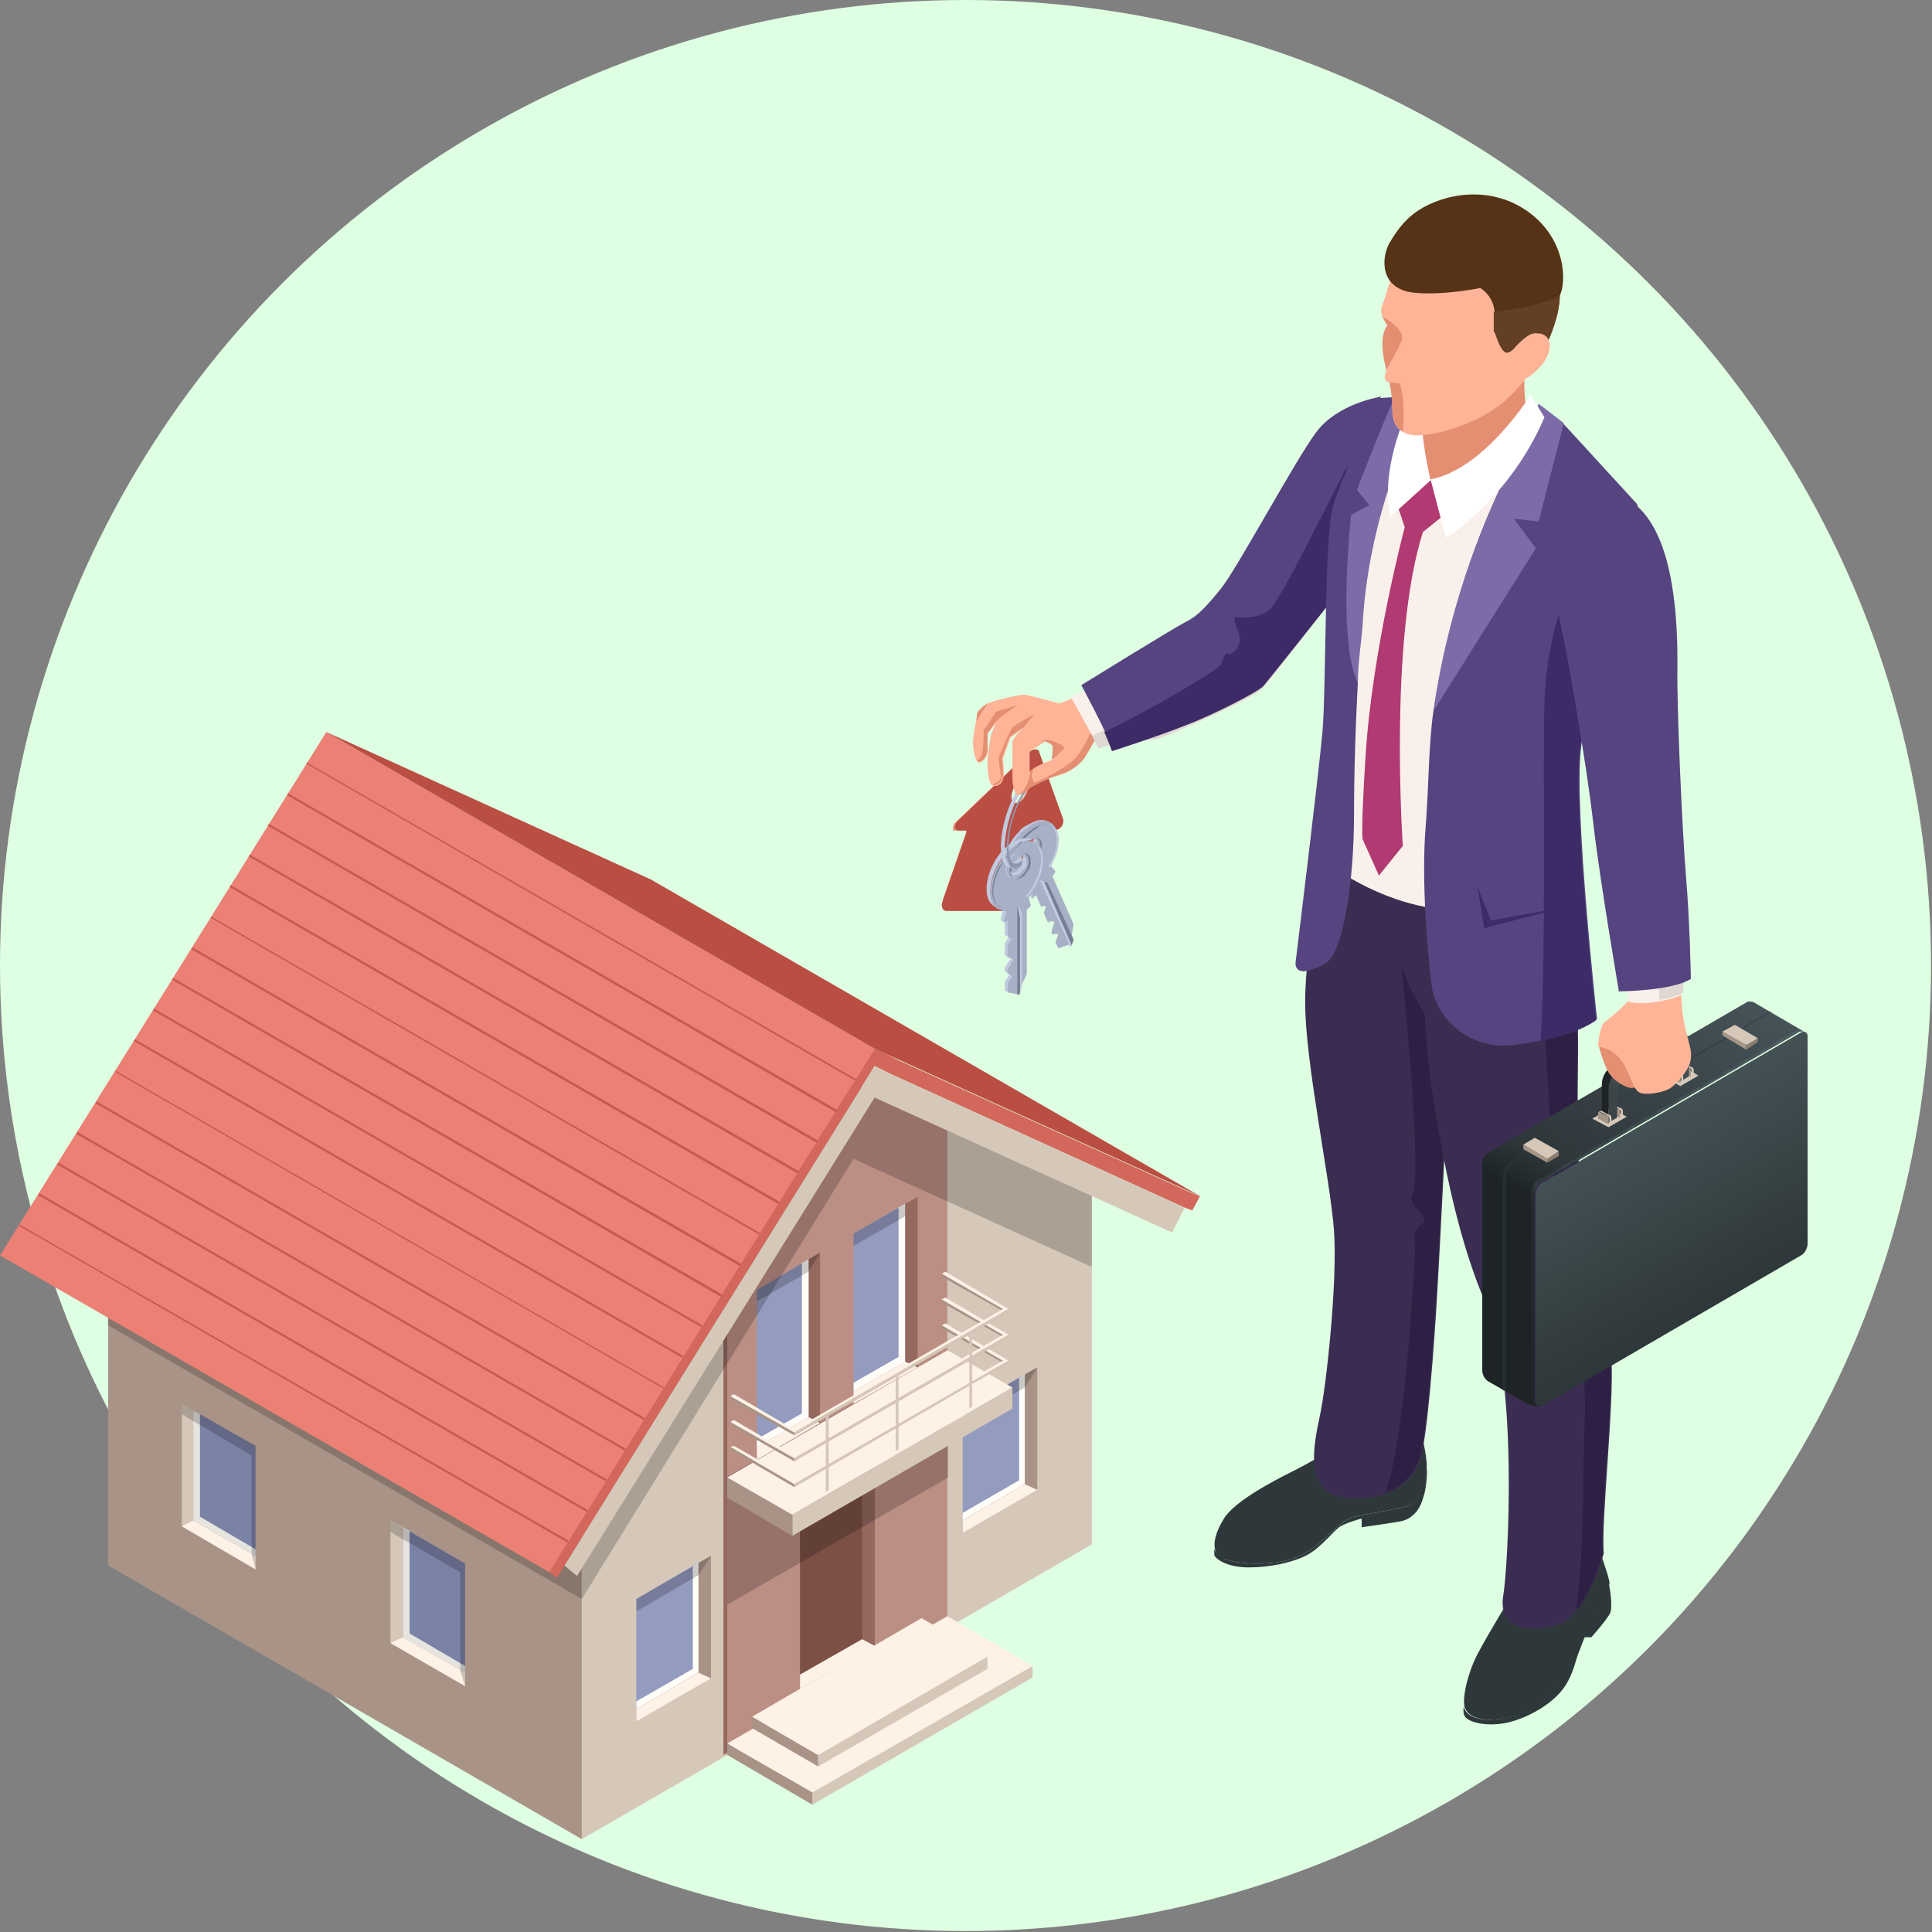 <svg xmlns="http://www.w3.org/2000/svg" width="201.9" height="201.9" xmlns:xlink="http://www.w3.org/1999/xlink" viewBox="0 0 201.9 201.9"><rect x="0" y="0" width="201.9" height="201.9" fill="#808080" stroke="none"/><defs><linearGradient id="linear-gradient" x1="-3840.5" y1="136" x2="-3830.5" y2="118.6" gradientTransform="matrix(-1 0 0 1 -3660.9 0)" gradientUnits="userSpaceOnUse"><stop offset="0" stop-color="#2e373a"/><stop offset="1" stop-color="#445154"/></linearGradient><linearGradient id="linear-gradient1" x1="-3839.1" y1="102.3" x2="-3816.8" y2="144.6" gradientTransform="matrix(-1 0 0 1 -3660.9 0)" gradientUnits="userSpaceOnUse"><stop offset="0" stop-color="#455257"/><stop offset=".5" stop-color="#2e373a"/><stop offset=".6" stop-color="#1e2426"/></linearGradient><linearGradient id="linear-gradient2" x1="-3845.1" y1="105.1" x2="-3816.4" y2="142.1" gradientTransform="matrix(-1 0 0 1 -3660.9 0)" gradientUnits="userSpaceOnUse"><stop offset="0" stop-color="#fff"/><stop offset=".5" stop-color="#fff"/><stop offset="1"/></linearGradient><linearGradient id="linear-gradient3" x1="-3845.1" y1="105.1" x2="-3816.4" y2="142.1" gradientTransform="matrix(-1 0 0 1 -3660.9 0)" gradientUnits="userSpaceOnUse"><stop offset="0" stop-color="#8facb5"/><stop offset=".5" stop-color="#85a0a8"/><stop offset="1" stop-color="#2e373a"/></linearGradient><linearGradient id="_20" data-name="20" x1="3731.5" y1="115.1" x2="3734.6" y2="119.1" gradientTransform="translate(-3563.7)" gradientUnits="userSpaceOnUse"><stop offset="0" stop-color="#b48025"/><stop offset=".4" stop-color="#efe0a5"/><stop offset=".8" stop-color="#855e13"/><stop offset="1" stop-color="#b48025"/></linearGradient><linearGradient id="_201" data-name="20" x1="3739" y1="110.8" x2="3742" y2="114.7" xlink:href="#_20"/><linearGradient id="linear-gradient4" x1="3736.1" y1="114.2" x2="3736.1" y2="109.1" gradientTransform="translate(-3563.7)" gradientUnits="userSpaceOnUse"><stop offset="0" stop-color="#3b4447"/><stop offset="1" stop-color="#515e61"/></linearGradient><linearGradient id="linear-gradient5" x1="3738.4" y1="106.9" x2="3730.4" y2="116.2" gradientTransform="translate(-3563.7)" xlink:href="#linear-gradient1"/><linearGradient id="linear-gradient6" x1="3738.9" y1="103.6" x2="3739" y2="113.3" gradientTransform="translate(-3563.7)" xlink:href="#linear-gradient1"/><linearGradient id="_202" data-name="20" x1="3730.7" y1="116.1" x2="3731.5" y2="117.2" xlink:href="#_20"/><linearGradient id="_203" data-name="20" x1="3738.1" y1="111.8" x2="3738.9" y2="112.8" xlink:href="#_20"/><filter id="luminosity-noclip" x="160.1" y="107.4" width="28.6" height="39.6" color-interpolation-filters="sRGB" filterUnits="userSpaceOnUse"><feFlood flood-color="#fff" result="bg"/><feBlend in="SourceGraphic" in2="bg"/></filter><filter id="luminosity-noclip1" x="160.1" y="-8293" width="28.6" height="32766" color-interpolation-filters="sRGB" filterUnits="userSpaceOnUse"><feFlood flood-color="#fff" result="bg"/><feBlend in="SourceGraphic" in2="bg"/></filter><style>.st5{fill:#ec8075}.st7{fill:#e0d7d2}.st12{fill:#7a82a6}.st13{fill:#a49687}.st16{fill:#ba4e43}.st17{fill:#2e2044}.st18{fill:#7d6ba7}.st19{opacity:.2;mix-blend-mode:multiply}.st22{fill:#564480}.st23{fill:#757e92}.st24{fill:#8b7d6e}.st25{fill:#2e383b}.st28{fill:#d6c8b9}.st29{fill:#95695e}.st30{fill:#e6e4df}.st31{isolation:isolate}.st33{fill:#e48e72}.st35{fill:#a7b0c4}.st37{fill:#c1cade}.st38{fill:#3b2d51}.st39{fill:#a99387}.st44{fill:#f9f0eb}.st45{fill:#fffdf8}.st46{fill:#939bbf}.st48{fill:#3d2b67}.st50{fill:#ffb498}.st51{fill:#fef1e6}</style><mask id="mask" x="160.1" y="107.4" width="28.6" height="39.6" maskUnits="userSpaceOnUse"><g filter="url(#luminosity-noclip)"><g mask="url(#mask-1)"><path d="M161 123.2l27-15.7.5.3h-.4l-27 15.7c-.4.2-.7.8-.7 1.2v21.7c0 .4.3.6.7.4-.2.1-.5.2-.9.1 0-.1-.2-.3-.2-.6v-21.7c0-.6.4-1.2.9-1.5z" style="mix-blend-mode:multiply" fill="url(#linear-gradient2)"/></g></g></mask></defs><g class="st31"><g id="_レイヤー_2"><g id="_レイヤー_1-2" class="st31"><g id="_レイヤー_1-3"><circle cx="100.9" cy="100.9" r="100.9" fill="#deffe2"/><path class="st28" d="M87.5 112.5l26.6 12v36.9l-53.3 30.8v-36.9l26.7-42.8z"/><path class="st39" d="M11.3 163.6l49.5 28.6v-36.9l-49.5-28.5v36.8z"/><path class="st19" d="M11.3 138.5l49.5 28.6v-11.8l-49.5-28.5v11.7z"/><path class="st29" d="M87.1 112.5l11.5 5.2v52.4l-23 13.3V131l11.5-18.5z"/><path fill="#bb8f84" d="M87.5 112.5l11.5 5.2v52.4l-23 13.3V131l11.5-18.5z"/><path fill="#7c5045" d="M83.6 176.5l7.8-4.5v-21l-7.8 4.5v21z"/><path class="st29" d="M91.4 151v21l-1.3-.7v-19.5l1.3-.8z"/><path class="st51" d="M90.1 171.3l1.3.7-7.8 4.5V175l6.5-3.7z"/><path class="st28" d="M107.9 175.3l-23 13.3v-1.3l23-13.2v1.2z"/><path class="st39" d="M84.9 187.3v1.3l-8.9-5.2v-1.2l8.9 5.1z"/><path class="st51" d="M107.9 174.1l-23 13.2-8.9-5.1 23-13.3 8.9 5.2z"/><path class="st28" d="M103.2 174.4l-17.7 10.2v-1.2l17.7-10.3v1.3z"/><path class="st39" d="M85.5 183.4v1.2l-6.9-4v-1.2l6.9 4z"/><path class="st51" d="M103.2 173.1l-17.7 10.3-6.9-4 17.7-10.3 6.9 4z"/><path class="st46" d="M84.5 148.1l-5.4 3.1v-16.4l5.4-3.2v16.5z"/><path class="st29" d="M85.7 130.9v17.8l-1.2-.6v-16.5l1.2-.7z"/><path class="st51" d="M84.5 148.1l1.2.6-6.6 3.9v-1.4l5.4-3.1z"/><path class="st46" d="M94.6 142.3l-5.4 3.1v-16.5l5.4-3.1v16.5z"/><path class="st45" d="M83.8 147.7V132l.7-.4v16.5l-5.4 3.1v-.8l4.7-2.7zm10.1-5.9v-15.6l.7-.4v16.5l-5.4 3.1v-.9l4.7-2.7z"/><path class="st19" d="M85.7 130.9l-6.6 3.9v1.2l5.4-3.1 1.2-2zm10.2-5.8l-6.7 3.8v1.3l5.4-3.1 1.3-2z"/><path class="st29" d="M95.9 125.1v17.8l-1.3-.6v-16.5l1.3-.7z"/><path class="st51" d="M94.6 142.3l1.3.6-6.7 3.8v-1.3l5.4-3.1z"/><path class="st19" d="M89.2 121.1l-28.4 46v-11.8l26.7-42.8 26.6 12v7.9l-24.9-11.3z"/><path class="st46" d="M73 174.8l-6.5 3.8v-11.5l6.5-3.8v11.5z"/><path class="st45" d="M72.4 174.4v-10.7l.6-.4v11.5l-6.5 3.8v-.8l5.9-3.4z"/><path class="st39" d="M73 174.8v-11.5l1.3-.7v12.8l-7.8 4.5v-1.3l6.5-3.8z"/><path class="st51" d="M73 174.8l1.3.6-7.8 4.5v-1.3l6.5-3.8z"/><path class="st19" d="M74.3 162.6l-7.8 4.5v1.3l6.5-3.8 1.3-2z"/><path class="st46" d="M107.1 155.1l-6.5 3.8v-11.5l6.5-3.8v11.5z"/><path class="st45" d="M106.5 154.7V144l.6-.4v11.5l-6.5 3.8v-.8l5.9-3.4z"/><path class="st39" d="M107.1 155.1v-11.5l1.3-.7v12.8l-7.8 4.5v-1.3l6.5-3.8z"/><path class="st51" d="M107.1 155.1l1.3.6-7.8 4.5v-1.3l6.5-3.8z"/><path class="st19" d="M108.4 142.9l-7.8 4.5v1.3l6.5-3.7 1.3-2.1z"/><path class="st12" d="M42.1 171.1l6.5 3.7v-11.4l-6.5-3.8v11.5z"/><path class="st30" d="M42.8 170.7V160l-.7-.4v11.5l6.5 3.7v-.7l-5.8-3.4z"/><path class="st28" d="M42.1 171.1v-11.5l-1.3-.7v12.8l7.8 4.5v-1.4l-6.5-3.7z"/><path class="st51" d="M42.1 171.1l-1.3.6 7.8 4.5v-1.4l-6.5-3.7z"/><path class="st19" d="M48.1 164.3l-7.3-4.2v-1.2l7.8 4.5v12.8l-.5-1.6v-10.3z"/><path class="st12" d="M20.2 158.9l6.5 3.7v-11.5l-6.5-3.7v11.5z"/><path class="st30" d="M20.9 158.5v-10.7l-.7-.4v11.5l6.5 3.7v-.7l-5.8-3.4z"/><path class="st28" d="M20.2 158.9v-11.5l-1.2-.7v12.8l7.7 4.5v-1.4l-6.5-3.7z"/><path class="st51" d="M20.2 158.9l-1.2.6 7.7 4.5v-1.4l-6.5-3.7z"/><path class="st19" d="M26.3 152.1l-7.3-4.3v-1.1l7.7 4.4V164l-.4-1.6v-10.3zm49.7 2.2L99.1 141v13.4L76 167.7v-13.4z"/><path fill="#d3675c" d="M57.4 164.3l.8.6.8-1.3L89.8 114l1.6-2.6 1.6.8 30.8 14 .8.3.8-1.5-.8-.3-30.7-13.9-1.6-.8-.9-.4-.9 1.4-1.6 2.6L58.2 163l-.8 1.3z"/><path class="st28" d="M59 163.6l1.3 1.1 31.1-50 31.1 14.1 1.3-2.6-30.8-14-1.6-.8-1.6 2.6L59 163.6z"/><path class="st5" d="M0 131.2l57.4 33.1 34-54.7-57.3-33.1L0 131.2z"/><path class="st16" d="M68 91.9l57.4 33.1-34-15.4-57.3-33.1L68 91.9z"/><path d="M32 79.8l57.3 33.1.2-.1-57.4-33.1-.1.1zm-2 3.3l57.3 33.1.2-.2-57.4-33.1-.1.2zm-2 3.2l57.3 33.1.2-.2-57.4-33.1-.1.2zm-2 3.2l57.3 33.1.2-.2-57.4-33.1-.1.2zm-2 3.2l57.3 33.1.2-.2-57.4-33.1-.1.2zm-2 3.2L79.3 129l.2-.1-57.4-33.1-.1.1zm-2 3.3l57.3 33.1.2-.2L20.1 99l-.1.2zm-2 3.2l57.3 33.1.2-.2-57.4-33.1-.1.2zm-2 3.2l57.3 33.1.1-.2-57.3-33.1-.1.2zm-2 3.2l57.3 33.1.1-.2-57.3-33.1-.1.2zm-2 3.2l57.3 33.1.1-.1-57.3-33.1-.1.1zm-2 3.3l57.3 33.1.1-.2-57.3-33.1-.1.2zm-2 3.2l57.3 33.1.1-.2-57.3-33.1-.1.2zm-2 3.2l57.3 33.1.1-.2-57.3-33.1-.1.2zm-2 3.2L61.3 158l.1-.2-57.3-33.1-.1.2zm-2 3.2l57.3 33.1.1-.2-57.3-33-.1.1z" fill="#c65a4f"/><path class="st28" d="M82.8 160.5v-2.2l23-13.3v2.2l-23 13.3z"/><path class="st39" d="M82.8 160.5l-6.8-4v-2.1l6.8 3.9v2.2z"/><path class="st51" d="M82.8 158.3l-6.8-3.9 23-13.3 6.8 3.9-23 13.3z"/><path class="st51" d="M83 154.7l21.8-12.5-6.4-3.7.4-.2 6.6 3.9L83 155.1l-6.7-3.9.4-.1 6.3 3.6z"/><path class="st39" d="M83 155.1l22.4-12.9v.2l-22.4 13-6.7-3.9v-.3l6.7 3.9z"/><path class="st28" d="M105.4 142.2v.2l-22.4 13v-.3l22.4-12.9z"/><path class="st39" d="M104.6 142.3l-6.2-3.5v-.3l6.4 3.7-.2.1z"/><path class="st51" d="M83 152.1l21.8-12.6-6.4-3.7.4-.2 6.6 3.9L83 152.4l-6.7-3.8.4-.2 6.3 3.7z"/><path class="st39" d="M83 152.4l22.4-12.9v.3L83 152.7l-6.7-3.8v-.3l6.7 3.8z"/><path class="st28" d="M105.4 139.5v.3L83 152.7v-.3l22.4-12.9z"/><path class="st39" d="M104.6 139.6l-6.2-3.5v-.3l6.4 3.7-.2.1z"/><path class="st51" d="M83 149.4l21.8-12.6-6.4-3.7.4-.2 6.6 3.9L83 149.7l-6.7-3.8.4-.2 6.3 3.7z"/><path class="st39" d="M83 149.7l22.4-12.9v.3L83 150l-6.7-3.8v-.3l6.7 3.8z"/><path class="st28" d="M105.4 136.8v.3L83 150v-.3l22.4-12.9z"/><path class="st39" d="M104.6 136.9l-6.2-3.5v-.3l6.4 3.7-.2.1z"/><path class="st28" d="M101.3 147.2l.3-.2v-8l-.3.2v8zm-15 8.7l.3-.2v-8l-.3.1v8.1zm7.3-4.3l.3-.1v-8.1l-.3.2v8z"/></g></g><path class="st5" d="M107.3 82.6c.2-.5 0-1-.2-1.1h.2c.3.2.4.6.2 1.1-.2.7-.8 1.2-1.2 1.2h-.4.2c.5 0 1-.5 1.2-1.2zm-8.8 11.5l2.5-7.2v-.2h.2v.2l-2.5 7.2c-.1.4 0 .8.1.9h-.1c-.2-.1-.3-.5-.1-.9zm1.7-8.3c-.3.3-.4.6-.4.7 0 0 0 .2.1.3h-.2c-.1 0-.1-.2-.1-.3 0-.1 0-.4.4-.7l7.4-7.1c.2-.2.4-.3.6-.3h.2s.1 0 .2.1h-.2c-.2 0-.4.1-.6.3l-7.4 7.1z"/><path class="st16" d="M99 95.2h6.8c.4 0 .8-.5 1-1.1l2.5-7.2s.1-.2.2-.2h.9c.3 0 .5-.3.6-.4 0-.1.2-.4.1-.7l-2.5-7c0-.2-.2-.3-.4-.3s-.4.1-.6.3l-7.4 7.1c-.3.3-.4.6-.4.7 0 .1 0 .4.3.4h.9v.2l-2.5 7.2c-.2.5 0 1 .4 1zm6.8-12.5c.2-.7.8-1.2 1.2-1.2.5 0 .6.5.4 1.2-.2.7-.8 1.2-1.2 1.2-.5 0-.6-.5-.4-1.2z"/><path class="st37" d="M110.8 97.7l-.2.8.2.7-.1-.1-.3-.7.2-.8.2.1zm-.4-1.3l-.3 1.1.1.2-.2-.1-.1-.2.3-1.1.2.1zm-.9-1.6l-.2.8.4.9-.2-.1-.4-.9.2-.8.2.1zm-.6.1l-.1-.1-.6-1.3.2.1.5 1.3zm-1-2v1l.1.1-.2-.1-.1-.2-.2-1 .4.2zm-1-3.2c.1 0 .2 0 .3-.1.1 0 .2-.1.3-.3.2-.2.4-.5.5-.8v-.8c0-.1-.1-.2-.2-.2l.4.2.2.2v.8c0 .3-.3.6-.5.8l-.3.3c-.1 0-.2.1-.3.1h-.3l-.4-.2h.3z"/><path class="st37" d="M104.9 89.6c.3-.9.8-1.9 1.6-2.7.3-.4.7-.6 1.1-.8.4-.2.8-.4 1.1-.4.3 0 .6 0 .9.2 0 0 .1 0 .2.1 0 0 .1 0 .2.1-.3-.2-.6-.2-.9-.2-.4 0-.7.2-1.1.4-.4.2-.7.5-1.1.8-.7.8-1.3 1.7-1.6 2.7-.3.9-.3 1.9 0 2.5.1.3.4.6.6.7-.1 0-.3-.2-.4-.2-.3-.2-.5-.4-.6-.7-.3-.7-.3-1.6 0-2.5z"/><path class="st35" d="M105.3 92.4c.3.7.9 1 1.5.9.3 0 .7-.1 1.1-.4v1l.4-.4.5 1.2h.5l-.2.7.4.9h.7l-.3 1v.3h.7l-.3.9.3.6 1.2-.4.4-2.1-2.2-5 .3-.5c0-.1-.5-.6-.5-.6.2-.4.4-.9.6-1.3.3-.9.3-1.9 0-2.5-.3-.7-.9-1-1.5-.9-.4 0-.7.2-1.1.4-.4.2-.7.5-1.1.8-.7.8-1.3 1.7-1.6 2.7-.3.9-.3 1.9 0 2.5zm1.5-3.5c0-.3.3-.6.5-.8l.3-.3c.1 0 .2-.1.3-.1.2 0 .4 0 .5.3v.8c0 .3-.3.6-.5.8l-.3.3c-.1 0-.2.1-.3.1-.2 0-.4 0-.5-.3v-.8z"/><path class="st23" d="M108.2 87.5c.3 0 .5.2.6.4.1.3.1.6 0 .9-.1.3-.3.7-.5.9-.1.1-.2.2-.4.3-.1 0-.3.1-.4.1h-.2c.1 0 .3 0 .4-.1.1 0 .3-.2.4-.3.2-.2.4-.6.5-.9.1-.4.1-.7 0-.9 0-.2-.2-.3-.4-.4z"/><path class="st23" d="M105.6 89.9c.3-1 .8-1.9 1.5-2.6.3-.3.7-.6 1-.8.4-.2.7-.3 1-.4h.3c-.3 0-.7.1-1 .4-.3.2-.7.5-1 .8-.7.7-1.2 1.6-1.5 2.6-.3.9-.3 1.8 0 2.4.2.4.5.7.9.8-.5 0-.9-.3-1.1-.8-.3-.6-.3-1.4 0-2.4z"/><path class="st37" d="M110.2 89.2c.3-.9.3-1.8 0-2.4-.1-.3-.3-.5-.6-.7.4.1.6.4.8.7.3.6.3 1.4 0 2.4-.1.4-.3.8-.5 1.2v.2h-.3v-.2c.3-.4.5-.8.6-1.2zm-3.8-.4c.1-.3.3-.7.5-.9.1-.1.2-.2.4-.3.1 0 .3-.1.4-.1h.1c-.1 0 0 0 0 0-.1 0-.3 0-.4.1-.1 0-.3.2-.4.3-.2.2-.4.6-.5.9-.1.4-.1.7 0 .9 0 .2.2.3.3.3-.2 0-.4-.2-.5-.4-.1-.3-.1-.6 0-.9z"/><path class="st23" d="M109.5 92.3l2.7 5.9-.2.6-.2.1-3.2-7 .9.4z"/><path class="st37" d="M108.6 91.9l.5.2 2.9 6.7-.2.1-3.2-7zm-2.7 10.1l-.5.9v.8l-.4-.2v-.9l.5-.8.4.2zm.1-1.6l-.6 1v.4l-.4-.3v-.4l.6-.9.4.2zm-.7-5.2l-.3.8.4.2v1.7l.4.2-.4.7v1.3l-.4-.3v-1.2l.4-.7-.4-.2v-1.6.3l-.4-.2V96l.2-1 .5.2zm-1.4-5.1c.5-.9 1.2-1.7 2-2.1.8-.5 1.5-.5 2-.2l.4.2c-.5-.3-1.2-.3-2 .2s-1.5 1.2-2 2.1c-.5.9-.8 1.9-.8 2.8 0 .9.3 1.6.8 1.8l-.4-.2c-.5-.3-.8-.9-.8-1.8s.3-1.9.8-2.8z"/><path class="st37" d="M106 91.2c.2-.1.5-.4.6-.6.2-.3.3-.6.3-.9 0-.3 0-.5-.3-.6l.4.2c.2 0 .3.3.3.6s0 .6-.3.9c-.2.3-.4.5-.6.6-.2.1-.5.2-.6 0l-.4-.2h.6z"/><path class="st35" d="M103.5 93.2c0 .9.3 1.6.8 1.8.3.1.6.2.9.2l-.3 1v.2l.4-.2v1.7l.4.2-.4.7v1.2l.6.3-.6 1v.4l.5.3-.5.8v.9l1 .2 1-2.1v-6.7l.4-.4v-.2l-.2-.7c.3-.3.6-.7.8-1.1.5-.9.8-1.9.8-2.8 0-.9-.3-1.6-.8-1.8-.5-.3-1.2-.3-2 .2s-1.5 1.2-2 2.1c-.5.9-.8 1.9-.8 2.8zm2-2.2c0-.3 0-.6.3-.9.2-.3.4-.5.6-.6.2-.1.5-.2.6 0 .2 0 .3.3.3.6s0 .6-.3.9c-.2.3-.4.5-.6.6-.2.1-.5.2-.6 0-.2 0-.3-.3-.3-.6z"/><path class="st23" d="M107.1 89.2h.2c.2.1.4.4.4.8 0 .3 0 .7-.3 1-.2.3-.4.6-.7.7-.2.1-.3.2-.5.2h-.3.1c.2 0 .3 0 .5-.2.3-.2.5-.4.7-.7.2-.3.3-.7.3-1 0-.4-.1-.6-.4-.8z"/><path class="st23" d="M104.5 90.5c.5-.9 1.2-1.6 1.9-2.1.4-.2.8-.4 1.2-.4h.1c-.4 0-.8.1-1.2.4-.7.4-1.4 1.2-1.9 2.1-.5.9-.8 1.9-.8 2.7 0 .8.3 1.4.7 1.6h.2c-.1 0-.2 0-.3-.1-.5-.3-.7-.8-.7-1.6s.3-1.8.8-2.7z"/><path class="st37" d="M107.2 93.6c.3-.3.6-.7.8-1.1.5-.9.8-1.9.8-2.7 0-.8-.3-1.4-.7-1.6-.1 0-.3-.1-.4-.1.2 0 .4 0 .6.2.5.3.7.8.7 1.6s-.3 1.8-.8 2.7c-.2.4-.5.8-.8 1.1h-.2zm-.9 10.3v-9.4l.5.9v7.7l-.3.9-.2-.1z"/><path class="st23" d="M106.6 103.7l-.1.3-.2-.1v-9.4l.3 1.4v7.8z"/><path class="st37" d="M105.1 90.9c0-.3.1-.7.3-1 .2-.3.4-.6.7-.7.2-.1.3-.2.5-.2h.1c-.2 0-.3 0-.5.2-.3.2-.5.4-.7.7-.2.3-.3.7-.3 1 0 .3.1.6.4.8h-.1c-.2-.1-.4-.4-.4-.8z"/><path class="st37" d="M106.8 89.8v.1c-.3.2-.5.3-.8.3-.1 0-.3 0-.4-.1.3 0 .7-.1 1.1-.6v.3z"/><path d="M107.1 82.3c0-.1.2-.2.3-.3v.5s-.2.2-.2.3c-1 1.2-1.8 3.7-1.8 5.6 0 1.7.6 2.3 1.4 1.6 0 .2 0 .4-.1.5-.9.6-1.5 0-1.5-1.8 0-2.1.9-4.9 2-6.3z" fill="#8e97ab"/><path class="st37" d="M106.7 82.2c.2-.2.4-.4.6-.5v.3l-.3.3c-1.1 1.4-2 4.2-2 6.3 0 1.2.3 1.9.8 2.1-.1 0-.3 0-.4-.1-.5-.1-.8-.8-.8-2.1 0-2.1.9-4.9 2-6.3z"/><path class="st50" d="M115.2 71.7s-4.3 1.8-4.5 1.8-3.5-1-3.8-.9c-.4 0-3 .6-3.4.8-.4.1-1.3.9-1.4 1.2 0 .3-.2 1.3-.2 1.3s-.3 1.6-.2 2c0 .4.2 1.7.6 1.8.4 0 1-.7.9-1.5v-1.5l.9-1.2s-.4.8-.6 1.6c-.1.8-.4 2.3-.3 2.6 0 .3 0 2.3.6 2.4.5.2 1.1-.3 1.1-1.2s-.1-1.6-.1-1.6l.8-2.2 1.3-1s-1.1 1-1.1 1.5v3.9c0 .3.2 1.5.5 1.6.4.1 1.2-.7 1.2-.7s1.5-.9 2.9-1.3 2-1 2.5-1.5 1.2-2.2 1.6-2.4c.4-.2 2.9-.9 2.9-.9l-2.3-4.7zm-5.2 7.7s-2.1.7-2.4 1.3v-2.2c.1 0 1.6-1 1.6-1s.9.3.9.6-.1 1.4-.1 1.4z"/><path class="st33" d="M117 75.2l-3 1.3s-.8 1.8-1.5 2.6-2.3 1.7-2.9 2c-.6.3-1.5.7-1.5.7s-.6-.8 0-1.5c-.2.1-.3.2-.4.3 0 0-.3 2-1.2 2.4.4.1 1.2-.7 1.2-.7s1.5-.9 2.9-1.3 2-1 2.5-1.5 1.2-2.2 1.6-2.4c.4-.2 2.9-.9 2.9-.9l-.6-1.1zm-7.9 2.2s-.1 0-.2.1h.2z"/><path class="st33" d="M109.1 77.4s.9.3.9.6c0 .2 0 1-.1 1.3s1.1-.8 1.3-1.1c.1-.3-1.6-1.1-2.2-.8zm-2.2-1.3l1.2-1.5s-2.1 1.2-2.3 1.4c-.2.2-1 2.1-1.3 2.8-.3.7.1 1.7.1 2.4 0 .4-.5.6-.9.8.5.2 1.1-.3 1.1-1.2s-.1-1.6-.1-1.6l.8-2.2 1.3-.9z"/><path class="st33" d="M105.9 77.5c.3-.5.7-1 .9-1.2-.3.3-.7.8-.9 1.2z"/><path class="st44" d="M144.6 41.8s-5.4 1.1-7.2 3.7c-1.8 2.6-4.3 7.9-5.9 10.7-1.6 2.8-5.4 7.5-5.6 7.8-.2.3-4.7 2.8-5.7 3.6-1 .7-5.7 3.6-5.8 3.8s-.3.5-.3.5l-2.2.9 2.8 5.1 3.4-1s1.7.4 3.1-.1c1.4-.5 9.7-4.1 10.7-5.2 1-1.1 7.6-9.8 8.9-11.2 1.3-1.5 3.8-18.4 3.8-18.4z"/><path class="st7" d="M142.8 52.3l-2.4-2.7s-.8 4.6-3.3 8.7c-2.4 4.1-4.6 6.7-5.8 7.2-1.2.6-4.1-1.3-3.1 0 1.1 1.3 2.1 3 1.6 3.1-.5 0-1.6-.4-1.8-.2-.6.5 1 2.6-.7 3.7s-6.5 3.3-7.9 3.3c-1.4 0-1.5-.4-1.5-.4l2.4-1.3-2.9.9-1.6-1.6 1.3 2.5s-1.9.9-3 1.4l.7 1.3 3.4-1s1.7.4 3.1-.1c1.4-.5 9.7-4.1 10.7-5.2 1-1.1 7.6-9.8 8.9-11.2.5-.6 1.3-4.2 2.1-8z"/><path class="st33" d="M104.1 74.4l-1.3 1.9s0 1.1-.1 2.1c0 .5-.3.8-.6 1.1 0 0 .1.1.2.1.4 0 1-.7.9-1.5v-1.5l.9-1.2.5-.5 1.7-1.2-2.3.7zm-2 .2c0 .2 0 .5-.1.8 0 0 .8-1.2 1.2-1.9-.5.3-1.1.9-1.1 1.1z"/><path class="st22" d="M144.1 41.5s-4.3.7-6.5 3.6c-2.2 2.9-8.3 14.3-10 16.4-1.7 2.1-2.5 2.9-3.7 3.5-1.2.6-10.9 6.6-10.9 6.6s2.6 4.8 3.3 6.8c0 0 4.7-1.5 7.7-2.7 2.9-1.1 7.6-3.5 8.1-4.1.6-.7 7.5-9.4 7.5-9.4l4.7-20.8z"/><path class="st48" d="M140.4 49.5c-1.2 2.2-6.5 13.1-7.7 14.2-1.2 1-2.8.8-3.3.8s-.6 0 0 1.5c.6 1.4-.6 2.5-1 2.3-.4-.2-.6.5-.8 1.1-.2.6-7.6 4.9-12.2 7.1.3.7.6 1.4.8 2 0 0 4.7-1.5 7.7-2.7 2.9-1.1 7.6-3.5 8.1-4.1.6-.7 7.5-9.4 7.5-9.4l3.1-14.1c-.9 0-1.7.3-2.2 1.2z"/><path class="st25" d="M138.8 151.7s-1.8 1.1-3.8 2.1c-2 1-6 3.1-7.1 4.9-1.1 1.8-1.5 3.6 0 4.2 1.5.6 5.4.8 7.7-.2 2.3-.9 4.4-3.9 5.9-4.2 1.5-.3 5.1-.9 5.9-1.2.9-.3 1.7-2.8 1.7-4.1s-.6-3.5-.6-3.5l-9.7 2z"/><path class="st38" d="M138.8 87.8s-2.5 11-2.4 17.1c0 6.1 2.6 18.3 3 23.6.4 5.3-.8 16.5-1.5 19.6-.7 3.2-1.2 6.8 1.2 8 2.4 1.1 7.9.6 9.3-3.5.8-2.5 1.5-12.4 1.8-17.5.3-5 1-19.4 1-19.4L149 93.2s-5.4-1.6-10.1-5.5z"/><path class="st25" d="M127.9 162.9c1.5.6 5.4.8 7.7-.2 2.3-.9 4.4-3.9 5.9-4.2 1.5-.3 5.1-.9 5.9-1.2.7-.3 1.4-2 1.6-3.4s.2 1.4-.3 2.7c-.4 1.4-1.3 2.2-2.4 2.4-1.1.2-4 .6-4 .6v-.9c-.1 0-1.5.4-2.2.8-.7.4-2 2.2-3.5 3-1.5.8-3.9 1.3-6.1 1.3-2.3 0-3.5-.9-3.6-1.3v-.7c.1.4.4.7.9.9z"/><path class="st17" d="M150.1 135.1c.3-5 1-19.4 1-19.4l-2.2-22.5s-.6-.2-1.7-.6l-.9 6.5c0 .2.7 7.4 1.1 12.4.4 5 .8 12.1.2 13.4-.6 1.3 2.1 2.1 1 3-1.1.9-.8 1.6-.7 2.3 0 .6-.9 19.4-3.1 25.8 1.5-.6 2.9-1.7 3.5-3.5.8-2.5 1.5-12.4 1.8-17.5z"/><path class="st25" d="M166.9 161.3s1.3 3.6 1.3 4.1c0 .5-.8 2-1.6 3.2-.8 1.2-1.9 3.9-2.5 5.6-.6 1.7-2.4 4.2-5.7 5.1-3.3.9-4.9.2-5.3-.8-.4-1 .4-4.1 1.5-6 1-1.9 3.7-6.3 3.7-6.3l8.6-5z"/><path class="st38" d="M163 88.5s2.1 8 1.9 22.9c-.2 14.8.8 17.8 1.2 19.6.4 1.9 2 6.3 2.3 11 .3 4.7-1.1 17.1-.8 20.3 0 0-1.7 6.8-5.2 7.6-3.6.9-5.8-.3-5.3-3.2.5-2.9 1.6-22.6-1.8-30.4-3.4-7.8-4.8-17.3-5.5-21.4-.7-4.1-.9-8.9-.9-8.9s-4.2-6.1-4.2-14.4c0 0 11.8 1.7 18.2-3.1z"/><path class="st25" d="M153 178.3v.2c.4 1 2 1.7 5.3.8 3.3-.9 5.1-3.4 5.7-5.1.6-1.7 1.7-4.4 2.5-5.6.8-1.2 1.6-2.7 1.6-3.2.2.8.4 2.4.2 3.1-.3.7-2 2.6-2 2.6h-.7s-.4 1-.7 1.8c-.3.8-.6 2.5-1.8 3.9-1.2 1.4-3.4 2.7-5.5 3.2s-4.1 0-4.5-.6c-.2-.3-.2-.7-.1-1.2z"/><path class="st17" d="M164.8 168.2c1.8-2.3 2.7-5.9 2.7-5.9-.4-3.2 1.1-15.6.8-20.3-.3-4.7-1.9-9.1-2.3-11-.4-1.9-1.4-4.8-1.2-19.6.2-14.8-1.9-22.9-1.9-22.9-1.1.8-2.4 1.5-3.8 1.9.7 3 2.1 11.3 2.4 18.2.4 8.5 1.2 16.4.7 16.9s-.6 1.3.1 1.8c.8.5.5 1.1.6 1.7.1.6.4.9.7 1.2.3.3 2.3 11.8 2 18.2-.2 5 0 13.9-.9 19.7z"/><path class="st33" d="M159.3 38.7s-.1 3 .3 4.5-8.1 10.9-11 8.1c-2.9-2.8-.8-9.1-.8-9.1l11.5-3.6z"/><path class="st44" d="M147 41.8s-2-.5-3.5 2.1-4.1 12.1-4.4 14.8c-.3 2.8.3 8.1.2 10.5 0 2.4-.6 9.9-.8 12.7-.2 2.8-2.3 6.5.8 8.7 3.1 2.2 9.2 5.3 15.9 4.4 6.7-1 9.1-4.1 9.1-5.7s-2.2-4.9-2-7.1c.2-2.2 4.4-11.7 5.3-15.5.9-3.9.6-16 .6-16l-8.2-7.6s-6.2 8.9-10.5 7c-4.3-1.9-2.5-8.4-2.5-8.4z"/><path class="st7" d="M167.6 66.7c.4-1.7.6-4.9.6-8l-3.5 1.8-1.7-.8s-1.4 6.4-1.9 9.9c-.5 3.4-1.9 12.8-1.2 16.6.5 2.6.3 4.9-.5 7.8 3.5-1.4 4.9-3.4 4.9-4.6s-2.2-4.9-2-7.1c.2-2.2 4.4-11.7 5.3-15.5z"/><path class="st22" d="M160.8 42.9s-2.1 3.9-3.7 7.4c-1.3 2.8-5.2 10.8-7.3 24-.5 3.3-.5 8.1-.8 11.9-.5 5.8.2 13.5.6 16.7.4 3.6 4.1 6.9 8.6 6.3 6.5-.8 8.7-2.7 8.7-2.7s-2.4-21.7-1.7-28.1c.7-6.7 3.4-9.5 4.7-14.4 1.8-7 1.2-11.3 1.2-11.3l-7.7-8.4-2.6-1.6z"/><path class="st18" d="M163.4 44.2l-2.6-2s-2.1 4.6-3.7 8.1c-1.2 2.7-5.5 11.4-7.3 24l10.7-17-2.3-3.1 2.6.3 2.6-10.2z"/><path class="st22" d="M141.1 67.8l.8 3.6s-.4 6.7-.4 13.7-1.1 14.5-3 15.6c-3.5 1.9-3.1-.2-3.1-.2s2.4-19.5 2.8-24c.4-4.5.2-20.8 1.1-23.6.8-2.9 4.9-11.3 4.9-11.3l2.8-.2-3.6 11.4-2.2 15.1z"/><path class="st18" d="M145.9 41.2c-1.3 2.7-4.1 10-4.1 10l1.3 1.6-1.9 1s-1.5 13 .7 17.6c0-2.2.4-4.5.5-6.1.7-13.2 6.6-23.5 6.6-23.5l-3.1-.5z"/><path d="M151.3 53.6l-1.8-3.5-3.6 2.3.9 2.7s-3.4 12.7-4.1 24c-.5 7.9-.3 8.6-.3 8.6l1.7 3.8 2.5-3.1s-1.5-21.5 2.1-32.8l2.6-2.1z" fill="#b03a71"/><path d="M160 41.2s-4.8 7.8-10.5 8.9l1.6 6.1s6.7-4.1 10.3-12.6l-1.5-2.4zM145.3 54l4.2-3.8s-1-4.2-.9-6.7l-1.6-.3s-2.8 5.8-1.7 10.8z" fill="#fff"/><path class="st50" d="M159.5 23.5c-2.7-1.9-6.9-1.8-10 .2-3 2-3.9 4.4-4.2 5.5-.3 1.1-.6 2-.9 2.9-.3.8.6 1.9.6 1.9-1 1.2-.3 4-.1 4.7-.1.3-.2.5-.2.6 0 .4.2.6.5.7.2.9.3 2 .3 2.5 0 .7-.1 2.9 2.5 3 2.6 0 6.5-1.4 8.9-3.3 2.4-1.9 5-5.7 5.9-9.6.8-3.9-.7-7.3-3.4-9.2z"/><path class="st33" d="M144.9 38.7c.4-.9 1.3-2.3 1.6-3.2.3-1.2-2-2.4-2-2.4.2.5.5.9.5.9-1 1.2-.3 4-.1 4.7z"/><path d="M159.8 22.2c-4.1-3-9-1.9-11.6-.2-.9.6-1.9 1.5-3 3.4-.9 1.6-1 4.9 2.7 5.2 2 .2 4.7-.1 6.8-.5 2.2 1.5 1.3 3.8 1.5 4.6.3.8.6 1.8 1.1 2.1.3.2.9-.3 1-.5.4-.4 2.9-3.3 3 .3.7-1.3 1.2-2.7 1.5-4 .1-.6.2-1.1.2-1.7.7-1.4.7-5.8-3.2-8.7z" fill="#563317"/><path d="M156.2 34.7c.3.8.6 1.8 1.1 2.1.3.2.9-.3 1-.5.4-.4 2.9-3.3 3 .3.7-1.3 1.2-2.7 1.5-4 .1-.6.2-1.1.2-1.7-2.4 1.2-5.3 1.5-6.9 1.7v2.1z" fill="#634024"/><path class="st33" d="M146.6 45.1c.3-3.3-.3-5-.3-5 0-.1-.6 0-1.1-.2.2.9.3 2 .3 2.5s0 2 1.1 2.7z"/><path class="st50" d="M158.1 39.6c.3.2 1.1.5 2.6-1s1.5-3 .8-3.5-1.4-.2-1.8.3c-.4.6-1.5 4.2-1.5 4.2z"/><path class="st48" d="M169.4 65.6l-4.2-2.3-1.4-1.4s-2.1 4-2.4 11.4c-.2 6 .2 25.9-.4 35.5 4.3-.9 5.8-2.2 5.8-2.2s-2.4-21.7-1.7-28.1c.6-6 2.9-8.9 4.2-13z"/><path class="st48" d="M154.4 92.6l.7 4.4 8.4-2.2-7.7 1.4-1.4-3.6z"/><path d="M160.5 124.8c0-.4.3-1 .7-1.2l27-15.7c.4-.2.7 0 .7.4V130c0 .4-.3 1-.7 1.2l-27 15.7c-.4.2-.7 0-.7-.4v-21.7z" fill="url(#linear-gradient)"/><path d="M154.9 121.6c0-.4.3-1 .7-1.2l27-15.7c.2-.1.4 0 .6 0l4.8 2.8.5.3h-.4l-27 15.7c-.4.2-.7.8-.7 1.2v21.7c0 .4.3.6.7.4-.3.2-1 .2-1.3 0l-4.2-2.4c-.4-.2-.7-.7-.7-1.2v-21.7z" fill="url(#linear-gradient1)"/><g mask="url(#mask)"><path d="M161 123.2l27-15.7.5.3h-.4l-27 15.7c-.4.2-.7.8-.7 1.2v21.7c0 .4.3.6.7.4-.2.1-.5.2-.9.1 0-.1-.2-.3-.2-.6v-21.7c0-.6.4-1.2.9-1.5z" opacity=".5" fill="url(#linear-gradient3)"/></g><path d="M157 145.3v-22.2c0-.7.5-1.5 1.1-1.8l26.9-15.6h.2c0 .1-27 15.8-27 15.8-.5.3-.8.9-.8 1.4v22.6l-.3-.2z" style="mix-blend-mode:multiply" fill="#2e373a" opacity=".5"/><path class="st13" d="M159.2 120.1l2.5 1.4v-.4l-2.5-1.5v.5z"/><path class="st24" d="M161.7 121.1v.4l1.2-.7v-.5l-1.2.8z"/><path class="st28" d="M159.2 119.6l2.5 1.5 1.2-.8-2.5-1.4-1.2.7z"/><path class="st13" d="M180 108.2l2.5 1.5v-.5l-2.5-1.4v.4z"/><path class="st24" d="M182.5 109.2v.5l1.2-.8v-.4l-1.2.7z"/><path class="st28" d="M180 107.8l2.5 1.4 1.2-.7-2.4-1.4-1.3.7zm-11.7 8l-1.9 1.1 1.7.9 1.9-1.1-1.7-.9z"/><path class="st13" d="M169.1 115.9l-.7-.4c-.1 0-.2 0-.2.1v.6l1.1.6v-.6c0-.1 0-.3-.2-.4z"/><path class="st28" d="M169.3 115.8l-.7-.4c-.1 0-.3 0-.3.1h.2l.7.4c.1 0 .2.2.2.4v.6l.2-.1v-.6c0-.1 0-.3-.2-.4zm6.5-4.4l-1.9 1.1 1.7 1 1.9-1.1-1.7-1z"/><path class="st13" d="M176.5 111.6l-.7-.4c-.1 0-.2 0-.2.1v.6l1.1.6v-.6c0-.1 0-.3-.2-.4z"/><path class="st28" d="M176.7 111.5l-.7-.4c-.1 0-.3 0-.3.1h.2l.7.4c.1 0 .2.2.2.4v.6l.2-.1v-.6c0-.1 0-.3-.2-.4z"/><path d="M175.5 108.1l-6.4 3.7c-.6.3-1 1.1-1 1.8v3.7l.9-.5V114c0-.5.4-1.1.8-1.4l5-2.9c.4-.3.8 0 .8.5v2.8l.9-.5v-3.7c0-.7-.5-.9-1-.6z" fill="url(#linear-gradient4)"/><path d="M169.2 111.8l6.4-3.7c.3-.2.5-.2.7 0s-.8-.4-.8-.4c-.2 0-.4 0-.7.1l-6.4 3.7c-.6.3-1 1.1-1 1.8v3.7l.7.4v-3.7c0-.7.5-1.5 1-1.8z" fill="url(#linear-gradient5)"/><path d="M175.6 112.9v-2.7c0-.5-.3-.7-.7-.5v2.9l.7.3z" fill="url(#linear-gradient6)"/><path class="st13" d="M167.9 116.6l-.7-.4c-.1 0-.2 0-.2.1v.6l1.1.6v-.6c0-.1 0-.3-.2-.4z"/><path class="st28" d="M168.1 116.5l-.7-.4c-.1 0-.3 0-.3.1h.2l.7.4c.1 0 .2.2.2.4v.6l.2-.1v-.6c0-.1 0-.3-.2-.4z"/><path class="st13" d="M175.4 112.3l-.7-.4c-.1 0-.2 0-.2.1v.6l1.1.6v-.6c0-.1 0-.3-.2-.4z"/><path class="st28" d="M175.6 112.2l-.7-.4c-.1 0-.3 0-.3.1h.2l.7.4c.1 0 .2.2.2.4v.6l.2-.1v-.6c0-.1 0-.3-.2-.4z"/><path class="st33" d="M167.1 109.4s.4 1.5.9 2.5 1.9 1.8 2.5 1.8c.5 0 1.7-.5 1.7-.5l-.7-4.5-4.3.7z"/><path class="st50" d="M170.4 101.2c.1.7.5 2.5.1 3-.3.5-2.2 2.2-2.8 2.6-.6.5-.7 2.6-.7 2.6s1.4 0 2.4 1.4c1 1.3 1.2 3.1 2 3.4.8.3 2.5-.1 3-.4.5-.2 1.9-1.7 2.2-2.7.3-1 0-1.7-.3-2.9s-.5-2.1-.6-3.9l-.2-3.9-5 .8z"/><path class="st44" d="M170.2 104.7s.9.3 2.9 0 2.7-.8 2.7-.8l.2-3.6s.7-.8.5-1.8c-.1-1-1.4-14.8-1.4-17.1 0-2.3-.2-11.5-.3-15.5-.2-4-1-7.3-1.6-8.9-1.4-3.4-5-6.2-5-6.2s-5.3 4.2-5.1 9c.1 4.7 3.2 18.3 3.3 20.4.1 2.1 1.1 11.4 1.5 13.3.4 2 1.1 6.3 1.7 6.7l.6 4.5z"/><path class="st7" d="M175.1 81.3c0-2.3-.2-11.5-.3-15.5-.2-4-1-7.3-1.6-8.9-.2-.5-.4-.9-.7-1.4 0 .2.1.3.2.4.7 1.4 1.6 16.8 1.4 19.7-.1 2.9.8 14.4.9 17.4.2 3-.2 5.9-.5 5.9s-1.2-3.4-1.2-3.4l.4 3.7-2.7.8 2.4-.2v4.7c1.9-.3 2.5-.8 2.5-.8l.2-3.6s.7-.8.5-1.8c-.1-1-1.4-14.8-1.4-17.1z"/><path class="st22" d="M169.1 103.6s5.5 0 7.6-1.3c0 0-.1-5.9-.5-10.6-.4-4.8-1-18-.9-22.2 0-4.2-.2-13-4.2-16.6-4.1-3.5-4.1-3.5-6.6.5-2.5 3.9-2.1 8.3-1.4 11.9.8 3.6 2.7 14.6 3.4 20.7.7 6.1 2.7 17.7 2.7 17.7z"/></g></g></svg>
